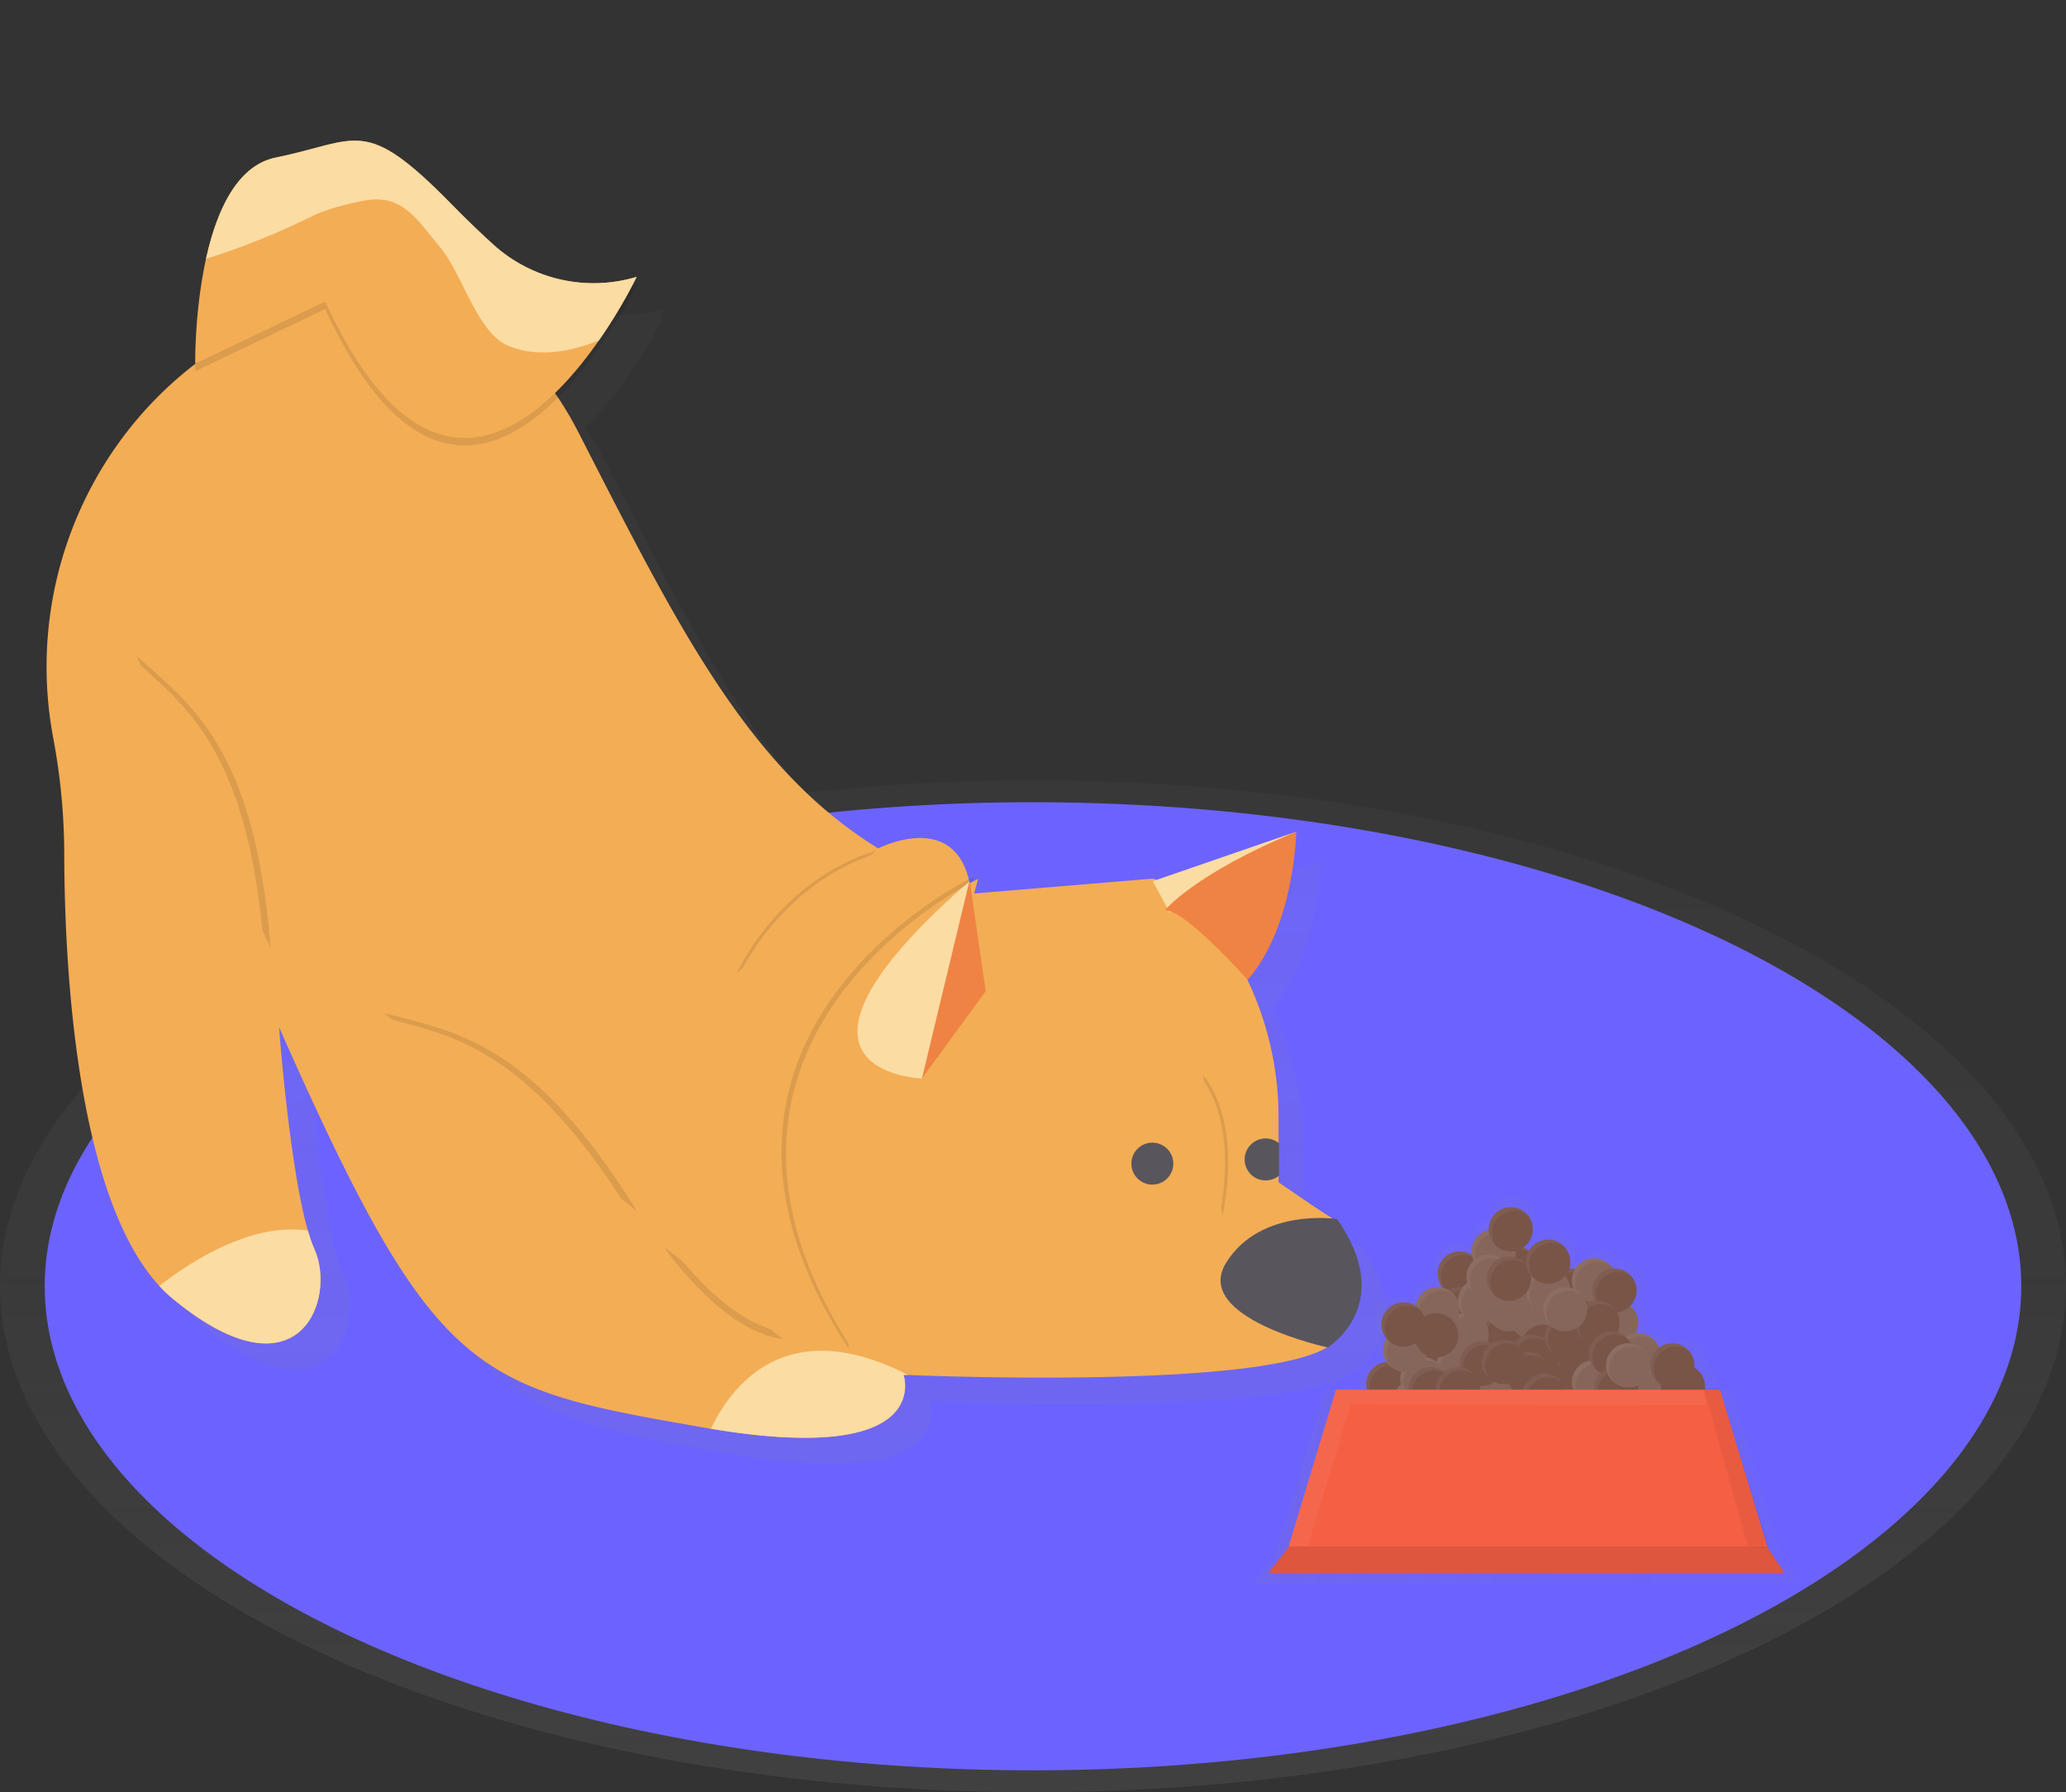 <?xml version="1.0" encoding="UTF-8"?><svg id="78959f6b-6b81-463e-a7ed-f3ac2b26adb7" data-name="Layer 1" xmlns="http://www.w3.org/2000/svg" xmlns:xlink="http://www.w3.org/1999/xlink" width="921" height="798.79" viewBox="0 0 921 798.79"><rect x="0" y="0" width="921" height="798.79" fill="#333333" stroke="none"/><defs><linearGradient id="4a1f3905-675e-4cb4-9a95-a4e3d3d94ba2" x1="460.5" y1="798.79" x2="460.5" y2="347.79" gradientUnits="userSpaceOnUse"><stop offset="0" stop-color="gray" stop-opacity="0.25"/><stop offset="0.54" stop-color="gray" stop-opacity="0.12"/><stop offset="1" stop-color="gray" stop-opacity="0.1"/></linearGradient><linearGradient id="be7ca847-3496-48b5-b94f-36037deb42a9" x1="465.42" y1="671.63" x2="465.42" y2="96.38" xlink:href="#4a1f3905-675e-4cb4-9a95-a4e3d3d94ba2"/><clipPath id="db8cd32f-d5c9-4ed5-a4b9-a3c7efedf8cf" transform="translate(-139.5 -19.25)"><path id="ea848399-108c-42c8-bc20-d554308f50be" data-name="&lt;Clipping Path&gt;" d="M280.75,153.83s73-26.94,116.73,58.36S472.68,361.48,531,397.39c0,0,37-19.08,41.53,20.2l80.81-6.73s19.43,4.25,37.75,36.42a142.3,142.3,0,0,1,18.37,70.44v28.95l25.82,16.84s18,29.18,0,52.75S542.27,632,542.27,632s14.59,41.53-88.67,23.57S333.5,634.22,263.91,477.09c0,0,5.61,76.32,15.71,98.77s-6.73,68.47-62.85,22.45C173.47,562.79,168.26,449.74,168.14,400a281.61,281.61,0,0,0-4.88-51.67h0C147.61,265.6,194.48,183.16,274.13,156Q277.38,154.85,280.75,153.83Z" fill="#f3ad55"/></clipPath><clipPath id="0c669763-5ee6-4554-9902-39f6d5eb037e" transform="translate(-139.5 -19.25)"><path id="72eb7311-4454-4fda-bce9-f78cffeba103" data-name="&lt;Clipping Path&gt;" d="M226.52,181.35S225.38,97,262.42,89.48s39.28-19.08,78.57,21c7,7.14,13.17,13,18.59,17.91a66.6,66.6,0,0,0,63.72,14.26h0s-73,153.9-138.84,11Z" fill="#f3ad55"/></clipPath><linearGradient id="e5b008d9-c45d-4476-abe9-4d32fab0fb0d" x1="698.5" y1="638.79" x2="941.5" y2="638.79" xlink:href="#4a1f3905-675e-4cb4-9a95-a4e3d3d94ba2"/></defs><title>cautious dog 1</title><g opacity="0.7"><ellipse cx="460.5" cy="573.29" rx="460.5" ry="225.5" fill="url(#4a1f3905-675e-4cb4-9a95-a4e3d3d94ba2)"/></g><ellipse cx="460.5" cy="573.29" rx="440.57" ry="215.74" fill="#6c63ff"/><g opacity="0.5"><path d="M746.19,574.63s-.71-.11-1.95-.22l-10.47-6.83-1.67-1.14.06,0L730,565l-9.48-6.49V529.65a143.52,143.52,0,0,0-2.17-24.88l-.19.07a140,140,0,0,0-11.62-36.35l.05.06c20.88-24,21.56-65.73,21.56-65.73l-62,21.38a16,16,0,0,0-1.7-.53l-80.35,6.7-.81-5.58-.18.1v0h0c-7.21-31.65-40.39-14.56-40.39-14.56-58.08-35.74-89.35-99.4-132.91-184.29a158.11,158.11,0,0,0-9.52-16.17c21.22-20.65,35.2-49.73,35.2-49.73l-2,.61c1.33-2.5,2-4,2-4a66.28,66.28,0,0,1-63.41-14.19c-5.39-4.85-11.53-10.72-18.49-17.82-39.09-39.84-41.32-28.29-78.18-20.85s-35.72,89.43-35.72,89.43h0c0,.89,0,1.62,0,2.16a169.34,169.34,0,0,0-63,165.72L182,389s-7.82,175.35,48,221.14,72.6,0,62.55-22.34-15.64-98.29-15.64-98.29c69.25,156.36,86,159.72,188.75,177.59S553.9,643.7,553.9,643.7s156.17,7,188-12.15l.23.05S773,612.61,746.19,574.63Z" transform="translate(-139.5 -19.25)" fill="url(#be7ca847-3496-48b5-b94f-36037deb42a9)"/></g><path id="1edf8a48-79e1-4628-af80-3c4411e374b6" data-name="&lt;Clipping Path&gt;" d="M280.75,153.83s73-26.94,116.73,58.36S472.68,361.48,531,397.39c0,0,37-19.08,41.53,20.2l80.81-6.73s19.43,4.25,37.75,36.42a142.3,142.3,0,0,1,18.37,70.44v28.95l25.82,16.84s18,29.18,0,52.75S542.27,632,542.27,632s14.59,41.53-88.67,23.57S333.5,634.22,263.91,477.09c0,0,5.61,76.32,15.71,98.77s-6.73,68.47-62.85,22.45C173.47,562.79,168.26,449.74,168.14,400a281.61,281.61,0,0,0-4.88-51.67h0C147.61,265.6,194.48,183.16,274.13,156Q277.38,154.85,280.75,153.83Z" transform="translate(-139.5 -19.25)" fill="#f3ad55"/><g clip-path="url(#db8cd32f-d5c9-4ed5-a4b9-a3c7efedf8cf)"><path d="M283.93,633.29l-89.42-26.94S251,548,294,573.8,283.93,633.29,283.93,633.29Z" transform="translate(-139.5 -19.25)" fill="#fbdca3"/><path d="M451.92,667.71s20.58-80.06,102.51-29.93S451.92,667.71,451.92,667.71Z" transform="translate(-139.5 -19.25)" fill="#fbdca3"/></g><path d="M550.5,499.91s-77.07-2.17,21.14-87.88Z" transform="translate(-139.5 -19.25)" fill="#795548"/><path d="M653.39,412l64-22.07S657.13,418,661.24,426.58Z" transform="translate(-139.5 -19.25)" fill="#fbdca3"/><path d="M695.7,456s-27.91-31.45-36.89-31.07c0,0,13.28-16.27,58.55-35C717.36,389.91,716.68,431.85,695.7,456Z" transform="translate(-139.5 -19.25)" fill="#ef8343"/><path d="M226.52,184.72s-1.15-84.39,35.89-91.87,39.28-19.08,78.57,21S393.36,155,393.36,155l29.93-9s-73,153.9-138.84,11Z" transform="translate(-139.5 -19.25)" opacity="0.1"/><path id="5d3617d0-6429-4d59-b345-a3de73ec9e9e" data-name="&lt;Clipping Path&gt;" d="M226.52,181.35S225.38,97,262.42,89.48s39.28-19.08,78.57,21c7,7.14,13.17,13,18.59,17.91a66.6,66.6,0,0,0,63.72,14.26h0s-73,153.9-138.84,11Z" transform="translate(-139.5 -19.25)" fill="#f3ad55"/><g clip-path="url(#0c669763-5ee6-4554-9902-39f6d5eb037e)"><path d="M205.1,141.61a322.3,322.3,0,0,0,74.07-26.28c5.78-2.89,18.54-6.15,25-7,15.21-1.91,21.88,9.55,31.7,21.32s16.3,38.11,30.51,43.85c17.45,7,37.33,0,53.78-9.12,11.65-6.47,25.33-26.74,35.59-35.25-3.85-13.22-8.07-28.53-11.92-41.75-3.94-13.56-8.27-27.76-18.41-37.58C416.29,41,403.72,37,391.52,33.55Q366.06,26.46,340,21.7c-11.45-2.09-23.36-3.82-34.63-.88C292,24.31,281.2,33.94,271,43.25L209.71,98.94c-5.56,5.06-11.41,10.58-13.15,17.9C194.89,123.9,199.29,137.24,205.1,141.61Z" transform="translate(-139.5 -19.25)" fill="#fbdca3"/></g><path d="M735.51,562.57s-34-5.24-49.39,19.45,45.27,37.79,45.27,37.79S762.45,600.74,735.51,562.57Z" transform="translate(-139.5 -19.25)" fill="#58555d"/><circle cx="513.7" cy="518.63" r="9.35" fill="#58555d"/><path d="M709.32,546.11s-17.58.37-16.46,10.1,30.68-.37,30.68-.37Z" transform="translate(-139.5 -19.25)" fill="#f3ad55"/><path d="M709.69,543.2V528.83a9.35,9.35,0,1,0,0,14.37Z" transform="translate(-139.5 -19.25)" fill="#58555d"/><path d="M573.5,410s-146.82,70.09-55.91,210" transform="translate(-139.5 -19.25)" opacity="0.1"/><path d="M575.5,411s-146.82,70.09-55.91,210" transform="translate(-139.5 -19.25)" fill="#f3ad55"/><path d="M467.94,453s18.33-41.15,62.11-54.62" transform="translate(-139.5 -19.25)" opacity="0.1"/><path d="M468.94,454s18.33-41.15,62.11-54.62" transform="translate(-139.5 -19.25)" fill="#f3ad55"/><path d="M568.94,537s18.33-41.15,62.11-54.62" transform="translate(-139.5 -19.25)" fill="#f3ad55"/><path d="M675.88,498.71s17.51,17.68,8.57,62.6" transform="translate(-139.5 -19.25)" opacity="0.1"/><path d="M674.53,499.11s17.51,17.68,8.57,62.6" transform="translate(-139.5 -19.25)" fill="#f3ad55"/><path d="M578.93,461l-7.11-49s-34.42,41.9-21.33,87.92Z" transform="translate(-139.5 -19.25)" fill="#ef8343"/><path d="M550.5,499.91s-77.07-2.17,21.14-87.88Z" transform="translate(-139.5 -19.25)" fill="#fbdca3"/><g opacity="0.1"><path d="M200.3,311.52c24.1,21.76,52.71,40.61,59.86,130.2" transform="translate(-139.5 -19.25)"/></g><path d="M197.3,311.52c24.1,21.76,52.71,40.61,59.86,130.2" transform="translate(-139.5 -19.25)" fill="#f3ad55"/><g opacity="0.1"><path d="M310.63,470.79c31.39,8.29,65.46,11.94,112.88,88.28" transform="translate(-139.5 -19.25)"/></g><path d="M308,472.17c31.39,8.29,65.46,11.94,112.88,88.28" transform="translate(-139.5 -19.25)" fill="#f3ad55"/><path d="M435.5,575s26,38,53,41" transform="translate(-139.5 -19.25)" opacity="0.1"/><path d="M436.5,572s26,38,53,41" transform="translate(-139.5 -19.25)" fill="#f3ad55"/><g opacity="0.5"><path d="M941.5,724.91l-7.87-11.81L918,661.44l-6.43-22.85H905a10.27,10.27,0,0,0-4.94-10.39c0-.34.05-.68.05-1a10.36,10.36,0,0,0-2.3-6.52h0a10.47,10.47,0,0,0-1.6-1.6l-.07-.05q-.39-.31-.8-.58l-.23-.14c-.23-.14-.47-.27-.71-.4l-.31-.15-.68-.29-.36-.13c-.23-.08-.46-.15-.7-.21L892,617c-.25-.06-.51-.1-.77-.13l-.35-.05a10.51,10.51,0,0,0-1.15-.07,10.35,10.35,0,0,0-6.23,2.08,10.39,10.39,0,0,0-1.67-3h0a10.45,10.45,0,0,0-1.6-1.6l-.07-.05q-.39-.31-.8-.57l-.23-.14c-.23-.14-.46-.27-.7-.4l-.32-.15-.68-.29-.36-.13c-.23-.08-.46-.14-.7-.21l-.38-.1c-.25-.06-.51-.1-.77-.13l-.35-.05a9.79,9.79,0,0,0-2.36,0,10.39,10.39,0,0,0-1.08-11.4h0a10.47,10.47,0,0,0-1.44-1.47,10.39,10.39,0,0,0,.64-13.75h0a10.47,10.47,0,0,0-1.6-1.6l-.07-.05q-.39-.31-.8-.57l-.23-.14c-.23-.14-.46-.27-.71-.4l-.31-.15-.68-.29-.36-.13c-.23-.08-.46-.15-.7-.21l-.38-.1c-.25-.06-.51-.1-.77-.13l-.35-.05a10.51,10.51,0,0,0-1.15-.07c-.28,0-.55,0-.82,0a10.46,10.46,0,0,0-.67-.95h0a10.47,10.47,0,0,0-1.6-1.6l-.07-.05q-.39-.31-.8-.57l-.23-.14c-.23-.14-.46-.27-.71-.4l-.31-.15-.68-.29-.36-.13c-.23-.08-.46-.15-.7-.21l-.38-.1c-.25-.06-.51-.1-.77-.13l-.35-.05a10.51,10.51,0,0,0-1.15-.07,10.34,10.34,0,0,0-8.92,5.07h0c-.25-.06-.51-.1-.77-.13l-.35-.05a10.51,10.51,0,0,0-1.15-.07l-.52,0a10.38,10.38,0,0,0-1.78-9.75h0a10.47,10.47,0,0,0-1.6-1.6l-.07-.05q-.39-.31-.8-.57l-.23-.14c-.23-.14-.46-.27-.71-.4l-.31-.15-.68-.29-.36-.13-.7-.21-.38-.1c-.25-.06-.51-.1-.77-.13l-.35-.05a10.51,10.51,0,0,0-1.15-.07,10.4,10.4,0,0,0-9,5.25l-.54-.38-.23-.14c-.23-.14-.46-.27-.71-.4l-.31-.15-.68-.29-.25-.1a10.4,10.4,0,0,0,2.25-15.12h0a10.46,10.46,0,0,0-1.6-1.6l-.07-.05q-.39-.31-.8-.57l-.23-.14c-.23-.14-.46-.27-.71-.4l-.31-.15-.68-.29-.36-.13-.7-.21-.38-.1c-.25-.06-.51-.1-.77-.13l-.35-.05a10.39,10.39,0,0,0-11.56,10.35c0,.1,0,.19,0,.29-.24.06-.48.11-.71.18a10.38,10.38,0,0,0-7.25,11.09c0,.12,0,.23.05.35l0,.25-.12-.07L795,575c-.23-.14-.46-.27-.71-.4l-.31-.15-.68-.29-.36-.13-.7-.21-.38-.1c-.25-.06-.51-.1-.77-.13l-.35-.05a10.39,10.39,0,0,0-11.49,11.5c0,.12,0,.23.05.35s.08.51.13.77.06.25.1.38.13.47.21.7l.13.36q.13.35.29.69l.15.31c.12.24.26.48.4.71l.14.23q.27.41.57.8l.06.07.15.18-.19,0c-.25-.06-.51-.1-.77-.13l-.35-.05a10.51,10.51,0,0,0-1.15-.07,10.31,10.31,0,0,0-10.3,8.93l-.08,0-.23-.14c-.23-.14-.46-.27-.71-.4l-.31-.15-.68-.29-.36-.13c-.23-.08-.46-.14-.7-.21l-.38-.1c-.25-.06-.51-.1-.77-.13l-.35-.05a10.39,10.39,0,0,0-11.49,11.49c0,.12,0,.23.05.35s.08.51.13.77.06.25.1.38.13.47.21.7l.13.36q.13.35.29.69l.15.31c.12.24.26.48.4.71l.14.23q.27.42.57.8l.05.07,0,.06a10.35,10.35,0,0,0-1.54,5.44,10.51,10.51,0,0,0,.07,1.15c0,.12,0,.23.05.35s.08.51.13.77.06.25.1.38.13.47.21.7l.13.36q.13.35.29.69l.15.31c.12.24.26.48.4.71l.14.23h0A10.39,10.39,0,0,0,745.54,636a10.51,10.51,0,0,0,.07,1.15c0,.12,0,.23.05.35s.08.51.13.77.06.24.09.37H730.26L707.79,713l-9.29,12ZM801.62,607.22l-.19-.32.48-.12C801.8,606.93,801.71,607.07,801.62,607.22Zm48.81-9.67.17-.28.38.08C850.8,597.42,850.61,597.48,850.43,597.56Z" transform="translate(-139.5 -19.25)" fill="url(#e5b008d9-c45d-4476-abe9-4d32fab0fb0d)"/></g><circle cx="606.76" cy="647.21" r="9.86" fill="#795548"/><path d="M737.93,668a9.85,9.85,0,0,1,16-7.68,9.85,9.85,0,1,0-13.85,13.85A9.81,9.81,0,0,1,737.93,668Z" transform="translate(-139.5 -19.25)" fill="#fff" opacity="0.05"/><circle cx="640.88" cy="649.48" r="9.86" fill="#795548"/><path d="M772,670.25a9.85,9.85,0,0,1,16-7.68,9.85,9.85,0,1,0-13.85,13.85A9.81,9.81,0,0,1,772,670.25Z" transform="translate(-139.5 -19.25)" fill="#fff" opacity="0.05"/><circle cx="660.59" cy="651" r="9.86" fill="#795548"/><path d="M791.75,671.77a9.85,9.85,0,0,1,16-7.68,9.85,9.85,0,1,0-13.85,13.85A9.81,9.81,0,0,1,791.75,671.77Z" transform="translate(-139.5 -19.25)" fill="#fff" opacity="0.05"/><circle cx="670.44" cy="647.21" r="9.86" fill="#795548"/><path d="M801.6,668a9.85,9.85,0,0,1,16-7.68,9.85,9.85,0,1,0-13.85,13.85A9.81,9.81,0,0,1,801.6,668Z" transform="translate(-139.5 -19.25)" fill="#fff" opacity="0.05"/><circle cx="747.01" cy="647.21" r="9.86" fill="#795548"/><path d="M878.17,668a9.85,9.85,0,0,1,16-7.68,9.85,9.85,0,1,0-13.85,13.85A9.81,9.81,0,0,1,878.17,668Z" transform="translate(-139.5 -19.25)" fill="#fff" opacity="0.05"/><circle cx="708.35" cy="646.45" r="9.86" fill="#795548"/><path d="M839.51,667.22a9.85,9.85,0,0,1,16-7.68,9.85,9.85,0,1,0-13.85,13.85A9.81,9.81,0,0,1,839.51,667.22Z" transform="translate(-139.5 -19.25)" fill="#fff" opacity="0.05"/><circle cx="621.17" cy="638.11" r="9.86" fill="#795548"/><path d="M752.33,658.88a9.85,9.85,0,0,1,16-7.68A9.85,9.85,0,1,0,754.5,665,9.81,9.81,0,0,1,752.33,658.88Z" transform="translate(-139.5 -19.25)" fill="#fff" opacity="0.05"/><circle cx="700.77" cy="617.64" r="9.86" fill="#795548"/><path d="M831.93,638.41a9.85,9.85,0,0,1,16-7.68,9.85,9.85,0,1,0-13.85,13.85A9.81,9.81,0,0,1,831.93,638.41Z" transform="translate(-139.5 -19.25)" fill="#fff" opacity="0.05"/><circle cx="670.44" cy="594.9" r="9.86" fill="#795548"/><circle cx="680.26" cy="579.74" r="9.86" fill="#795548"/><path d="M801.6,615.67a9.85,9.85,0,0,1,16-7.68,9.85,9.85,0,1,0-13.85,13.85A9.81,9.81,0,0,1,801.6,615.67Z" transform="translate(-139.5 -19.25)" fill="#fff" opacity="0.05"/><circle cx="638.6" cy="602.48" r="9.86" fill="#795548"/><path d="M769.77,623.25a9.85,9.85,0,0,1,16-7.68,9.85,9.85,0,1,0-13.85,13.85A9.81,9.81,0,0,1,769.77,623.25Z" transform="translate(-139.5 -19.25)" fill="#fff" opacity="0.05"/><circle cx="618.89" cy="616.88" r="9.86" fill="#795548"/><path d="M750.05,637.65a9.85,9.85,0,0,1,16-7.68,9.85,9.85,0,1,0-13.85,13.85A9.81,9.81,0,0,1,750.05,637.65Z" transform="translate(-139.5 -19.25)" fill="#fff" opacity="0.05"/><circle cx="678.02" cy="622.19" r="9.86" fill="#795548"/><path d="M809.19,643a9.85,9.85,0,0,1,16-7.68,9.85,9.85,0,1,0-13.85,13.85A9.81,9.81,0,0,1,809.19,643Z" transform="translate(-139.5 -19.25)" fill="#fff" opacity="0.05"/><circle cx="700.01" cy="575.19" r="9.86" fill="#795548"/><path d="M831.17,596a9.85,9.85,0,0,1,16-7.68,9.85,9.85,0,1,0-13.85,13.85A9.81,9.81,0,0,1,831.17,596Z" transform="translate(-139.5 -19.25)" fill="#fff" opacity="0.05"/><circle cx="675.75" cy="565.33" r="9.86" fill="#795548"/><path d="M806.91,586.1a9.85,9.85,0,0,1,16-7.68,9.85,9.85,0,1,0-13.85,13.85A9.81,9.81,0,0,1,806.91,586.1Z" transform="translate(-139.5 -19.25)" fill="#fff" opacity="0.05"/><circle cx="650.73" cy="567.61" r="9.86" fill="#795548"/><path d="M781.89,588.38a9.85,9.85,0,0,1,16-7.68,9.85,9.85,0,1,0-13.85,13.85A9.81,9.81,0,0,1,781.89,588.38Z" transform="translate(-139.5 -19.25)" fill="#fff" opacity="0.05"/><circle cx="650.73" cy="583.53" r="9.86" fill="#795548"/><path d="M781.89,604.3a9.85,9.85,0,0,1,16-7.68,9.85,9.85,0,1,0-13.85,13.85A9.81,9.81,0,0,1,781.89,604.3Z" transform="translate(-139.5 -19.25)" fill="#fff" opacity="0.05"/><circle cx="691.67" cy="608.54" r="9.86" fill="#795548"/><path d="M822.83,629.31a9.85,9.85,0,0,1,16-7.68A9.85,9.85,0,1,0,825,635.48,9.81,9.81,0,0,1,822.83,629.31Z" transform="translate(-139.5 -19.25)" fill="#fff" opacity="0.05"/><circle cx="703.04" cy="603.24" r="9.86" fill="#795548"/><path d="M834.2,624a9.85,9.85,0,0,1,16-7.68,9.85,9.85,0,1,0-13.85,13.85A9.81,9.81,0,0,1,834.2,624Z" transform="translate(-139.5 -19.25)" fill="#fff" opacity="0.05"/><circle cx="638.6" cy="637.35" r="9.86" fill="#795548"/><circle cx="638.6" cy="637.35" r="9.86" fill="#fff" opacity="0.1"/><path d="M769.77,658.12a9.85,9.85,0,0,1,16-7.68,9.85,9.85,0,1,0-13.85,13.85A9.81,9.81,0,0,1,769.77,658.12Z" transform="translate(-139.5 -19.25)" fill="#fff" opacity="0.05"/><circle cx="669.69" cy="632.05" r="9.86" fill="#795548"/><circle cx="669.69" cy="632.05" r="9.86" fill="#fff" opacity="0.1"/><path d="M800.85,652.82a9.85,9.85,0,0,1,16-7.68A9.85,9.85,0,1,0,803,659,9.81,9.81,0,0,1,800.85,652.82Z" transform="translate(-139.5 -19.25)" fill="#fff" opacity="0.05"/><circle cx="658.31" cy="641.14" r="9.86" fill="#795548"/><circle cx="658.31" cy="641.14" r="9.86" fill="#fff" opacity="0.1"/><path d="M789.48,661.91a9.85,9.85,0,0,1,16-7.68,9.85,9.85,0,1,0-13.85,13.85A9.81,9.81,0,0,1,789.48,661.91Z" transform="translate(-139.5 -19.25)" fill="#fff" opacity="0.05"/><circle cx="621.17" cy="648.72" r="9.86" fill="#795548"/><circle cx="621.17" cy="648.72" r="9.86" fill="#fff" opacity="0.1"/><path d="M752.33,669.49a9.85,9.85,0,0,1,16-7.68,9.85,9.85,0,1,0-13.85,13.85A9.81,9.81,0,0,1,752.33,669.49Z" transform="translate(-139.5 -19.25)" fill="#fff" opacity="0.05"/><circle cx="631.02" cy="641.14" r="9.86" fill="#795548"/><circle cx="631.02" cy="641.14" r="9.86" fill="#fff" opacity="0.1"/><path d="M762.18,661.91a9.85,9.85,0,0,1,16-7.68,9.85,9.85,0,1,0-13.85,13.85A9.81,9.81,0,0,1,762.18,661.91Z" transform="translate(-139.5 -19.25)" fill="#fff" opacity="0.05"/><circle cx="631.02" cy="624.46" r="9.86" fill="#795548"/><circle cx="631.02" cy="624.46" r="9.86" fill="#fff" opacity="0.1"/><path d="M762.18,645.23a9.85,9.85,0,0,1,16-7.68,9.85,9.85,0,1,0-13.85,13.85A9.81,9.81,0,0,1,762.18,645.23Z" transform="translate(-139.5 -19.25)" fill="#fff" opacity="0.05"/><circle cx="649.98" cy="609.3" r="9.86" fill="#795548"/><circle cx="649.98" cy="609.3" r="9.86" fill="#fff" opacity="0.1"/><path d="M781.14,630.07a9.85,9.85,0,0,1,16-7.68,9.85,9.85,0,1,0-13.85,13.85A9.81,9.81,0,0,1,781.14,630.07Z" transform="translate(-139.5 -19.25)" fill="#fff" opacity="0.05"/><circle cx="683.33" cy="646.45" r="9.86" fill="#795548"/><circle cx="683.33" cy="646.45" r="9.86" fill="#fff" opacity="0.1"/><path d="M814.49,667.22a9.85,9.85,0,0,1,16-7.68,9.85,9.85,0,1,0-13.85,13.85A9.81,9.81,0,0,1,814.49,667.22Z" transform="translate(-139.5 -19.25)" fill="#fff" opacity="0.05"/><circle cx="710.62" cy="616.13" r="9.86" fill="#795548"/><circle cx="710.62" cy="616.13" r="9.86" fill="#fff" opacity="0.1"/><path d="M841.78,636.9a9.85,9.85,0,0,1,16-7.68A9.85,9.85,0,1,0,844,643.06,9.81,9.81,0,0,1,841.78,636.9Z" transform="translate(-139.5 -19.25)" fill="#fff" opacity="0.05"/><circle cx="710.62" cy="570.64" r="9.86" fill="#795548"/><circle cx="710.62" cy="570.64" r="9.86" fill="#fff" opacity="0.1"/><path d="M841.78,591.41a9.85,9.85,0,0,1,16-7.68A9.85,9.85,0,1,0,844,597.58,9.81,9.81,0,0,1,841.78,591.41Z" transform="translate(-139.5 -19.25)" fill="#fff" opacity="0.05"/><circle cx="720.48" cy="589.59" r="9.86" fill="#795548"/><circle cx="720.48" cy="589.59" r="9.86" fill="#fff" opacity="0.1"/><path d="M851.64,610.36a9.85,9.85,0,0,1,16-7.68,9.85,9.85,0,1,0-13.85,13.85A9.81,9.81,0,0,1,851.64,610.36Z" transform="translate(-139.5 -19.25)" fill="#fff" opacity="0.05"/><circle cx="730.33" cy="604" r="9.86" fill="#795548"/><circle cx="730.33" cy="604" r="9.86" fill="#fff" opacity="0.1"/><path d="M861.49,624.77a9.85,9.85,0,0,1,16-7.68,9.85,9.85,0,1,0-13.85,13.85A9.81,9.81,0,0,1,861.49,624.77Z" transform="translate(-139.5 -19.25)" fill="#fff" opacity="0.05"/><circle cx="683.33" cy="587.32" r="9.86" fill="#795548"/><circle cx="683.33" cy="587.32" r="9.86" fill="#fff" opacity="0.1"/><path d="M814.49,608.09a9.85,9.85,0,0,1,16-7.68,9.85,9.85,0,1,0-13.85,13.85A9.81,9.81,0,0,1,814.49,608.09Z" transform="translate(-139.5 -19.25)" fill="#fff" opacity="0.05"/><circle cx="653.77" cy="594.9" r="9.86" fill="#795548"/><circle cx="653.77" cy="594.9" r="9.86" fill="#fff" opacity="0.1"/><path d="M784.93,615.67a9.85,9.85,0,0,1,16-7.68,9.85,9.85,0,1,0-13.85,13.85A9.81,9.81,0,0,1,784.93,615.67Z" transform="translate(-139.5 -19.25)" fill="#fff" opacity="0.05"/><circle cx="672.72" cy="583.53" r="9.86" fill="#795548"/><circle cx="672.72" cy="583.53" r="9.86" fill="#fff" opacity="0.1"/><path d="M803.88,604.3a9.85,9.85,0,0,1,16-7.68,9.85,9.85,0,1,0-13.85,13.85A9.81,9.81,0,0,1,803.88,604.3Z" transform="translate(-139.5 -19.25)" fill="#fff" opacity="0.05"/><circle cx="690.15" cy="575.19" r="9.86" fill="#795548"/><circle cx="690.15" cy="575.19" r="9.86" fill="#fff" opacity="0.1"/><path d="M821.31,596a9.85,9.85,0,0,1,16-7.68,9.85,9.85,0,1,0-13.85,13.85A9.81,9.81,0,0,1,821.31,596Z" transform="translate(-139.5 -19.25)" fill="#fff" opacity="0.05"/><circle cx="640.88" cy="583.53" r="9.86" fill="#795548"/><circle cx="640.88" cy="583.53" r="9.86" fill="#fff" opacity="0.1"/><path d="M772,604.3a9.85,9.85,0,0,1,16-7.68,9.85,9.85,0,1,0-13.85,13.85A9.81,9.81,0,0,1,772,604.3Z" transform="translate(-139.5 -19.25)" fill="#fff" opacity="0.05"/><circle cx="675.75" cy="615.37" r="9.86" fill="#795548"/><circle cx="675.75" cy="615.37" r="9.86" fill="#fff" opacity="0.1"/><path d="M806.91,636.14a9.85,9.85,0,0,1,16-7.68,9.85,9.85,0,1,0-13.85,13.85A9.81,9.81,0,0,1,806.91,636.14Z" transform="translate(-139.5 -19.25)" fill="#fff" opacity="0.05"/><circle cx="634.06" cy="614.61" r="9.86" fill="#795548"/><circle cx="634.06" cy="614.61" r="9.86" fill="#fff" opacity="0.1"/><path d="M765.22,635.38a9.85,9.85,0,0,1,16-7.68,9.85,9.85,0,1,0-13.85,13.85A9.81,9.81,0,0,1,765.22,635.38Z" transform="translate(-139.5 -19.25)" fill="#fff" opacity="0.05"/><circle cx="697.73" cy="629.01" r="9.86" fill="#795548"/><circle cx="697.73" cy="629.01" r="9.86" fill="#fff" opacity="0.1"/><path d="M828.9,649.78a9.85,9.85,0,0,1,16-7.68,9.85,9.85,0,1,0-13.85,13.85A9.81,9.81,0,0,1,828.9,649.78Z" transform="translate(-139.5 -19.25)" fill="#fff" opacity="0.05"/><circle cx="712.9" cy="634.32" r="9.86" fill="#795548"/><circle cx="712.9" cy="634.32" r="9.86" fill="#fff" opacity="0.1"/><path d="M844.06,655.09a9.85,9.85,0,0,1,16-7.68,9.85,9.85,0,1,0-13.85,13.85A9.81,9.81,0,0,1,844.06,655.09Z" transform="translate(-139.5 -19.25)" fill="#fff" opacity="0.05"/><circle cx="725.78" cy="644.17" r="9.86" fill="#795548"/><circle cx="725.78" cy="644.17" r="9.86" fill="#fff" opacity="0.1"/><path d="M856.94,664.94a9.85,9.85,0,0,1,16-7.68,9.85,9.85,0,1,0-13.85,13.85A9.81,9.81,0,0,1,856.94,664.94Z" transform="translate(-139.5 -19.25)" fill="#fff" opacity="0.05"/><circle cx="747.01" cy="631.29" r="9.86" fill="#795548"/><circle cx="747.01" cy="631.29" r="9.86" fill="#fff" opacity="0.1"/><path d="M878.17,652.06a9.85,9.85,0,0,1,16-7.68,9.85,9.85,0,1,0-13.85,13.85A9.81,9.81,0,0,1,878.17,652.06Z" transform="translate(-139.5 -19.25)" fill="#fff" opacity="0.05"/><circle cx="735.64" cy="619.92" r="9.86" fill="#795548"/><circle cx="735.64" cy="619.92" r="9.86" fill="#fff" opacity="0.1"/><path d="M866.8,640.69a9.85,9.85,0,0,1,16-7.68A9.85,9.85,0,1,0,869,646.85,9.81,9.81,0,0,1,866.8,640.69Z" transform="translate(-139.5 -19.25)" fill="#fff" opacity="0.05"/><circle cx="665.89" cy="557.75" r="9.86" fill="#795548"/><circle cx="665.89" cy="557.75" r="9.86" fill="#fff" opacity="0.1"/><path d="M797.06,578.52a9.85,9.85,0,0,1,16-7.68,9.85,9.85,0,1,0-13.85,13.85A9.81,9.81,0,0,1,797.06,578.52Z" transform="translate(-139.5 -19.25)" fill="#fff" opacity="0.05"/><circle cx="626.47" cy="601.72" r="9.86" fill="#795548"/><circle cx="626.47" cy="601.72" r="9.86" fill="#fff" opacity="0.1"/><path d="M757.64,622.49a9.85,9.85,0,0,1,16-7.68,9.85,9.85,0,1,0-13.85,13.85A9.81,9.81,0,0,1,757.64,622.49Z" transform="translate(-139.5 -19.25)" fill="#fff" opacity="0.05"/><circle cx="611.31" cy="629.77" r="9.86" fill="#795548"/><circle cx="611.31" cy="629.77" r="9.86" fill="#fff" opacity="0.1"/><path d="M742.47,650.54a9.85,9.85,0,0,1,16-7.68,9.85,9.85,0,1,0-13.85,13.85A9.81,9.81,0,0,1,742.47,650.54Z" transform="translate(-139.5 -19.25)" fill="#fff" opacity="0.05"/><circle cx="658.31" cy="619.92" r="9.86" fill="#795548"/><circle cx="658.31" cy="619.92" r="9.86" fill="#fff" opacity="0.1"/><path d="M789.48,640.69a9.85,9.85,0,0,1,16-7.68,9.85,9.85,0,1,0-13.85,13.85A9.81,9.81,0,0,1,789.48,640.69Z" transform="translate(-139.5 -19.25)" fill="#fff" opacity="0.05"/><circle cx="659.83" cy="579.74" r="9.86" fill="#795548"/><circle cx="659.83" cy="579.74" r="9.86" fill="#fff" opacity="0.1"/><path d="M791,600.51a9.85,9.85,0,0,1,16-7.68,9.85,9.85,0,1,0-13.85,13.85A9.81,9.81,0,0,1,791,600.51Z" transform="translate(-139.5 -19.25)" fill="#fff" opacity="0.05"/><circle cx="663.62" cy="569.12" r="9.86" fill="#795548"/><circle cx="663.62" cy="569.12" r="9.86" fill="#fff" opacity="0.1"/><path d="M794.78,589.89a9.85,9.85,0,0,1,16-7.68A9.85,9.85,0,1,0,797,596.06,9.81,9.81,0,0,1,794.78,589.89Z" transform="translate(-139.5 -19.25)" fill="#fff" opacity="0.05"/><circle cx="650.73" cy="631.29" r="9.86" fill="#795548"/><path d="M781.89,652.06a9.85,9.85,0,0,1,16-7.68,9.85,9.85,0,1,0-13.85,13.85A9.81,9.81,0,0,1,781.89,652.06Z" transform="translate(-139.5 -19.25)" fill="#fff" opacity="0.05"/><circle cx="625.72" cy="590.35" r="9.86" fill="#795548"/><path d="M756.88,611.12a9.85,9.85,0,0,1,16-7.68,9.85,9.85,0,1,0-13.85,13.85A9.81,9.81,0,0,1,756.88,611.12Z" transform="translate(-139.5 -19.25)" fill="#fff" opacity="0.05"/><circle cx="637.85" cy="619.16" r="9.86" fill="#795548"/><path d="M769,639.93a9.85,9.85,0,0,1,16-7.68,9.85,9.85,0,1,0-13.85,13.85A9.81,9.81,0,0,1,769,639.93Z" transform="translate(-139.5 -19.25)" fill="#fff" opacity="0.05"/><circle cx="673.48" cy="547.9" r="9.86" fill="#795548"/><path d="M804.64,568.67a9.85,9.85,0,0,1,16-7.68,9.85,9.85,0,1,0-13.85,13.85A9.81,9.81,0,0,1,804.64,568.67Z" transform="translate(-139.5 -19.25)" fill="#fff" opacity="0.05"/><circle cx="672.72" cy="569.88" r="9.86" fill="#795548"/><path d="M803.88,590.65a9.85,9.85,0,0,1,16-7.68,9.85,9.85,0,1,0-13.85,13.85A9.81,9.81,0,0,1,803.88,590.65Z" transform="translate(-139.5 -19.25)" fill="#fff" opacity="0.05"/><circle cx="690.15" cy="562.3" r="9.86" fill="#795548"/><path d="M821.31,583.07a9.85,9.85,0,0,1,16-7.68,9.85,9.85,0,1,0-13.85,13.85A9.81,9.81,0,0,1,821.31,583.07Z" transform="translate(-139.5 -19.25)" fill="#fff" opacity="0.05"/><circle cx="682.57" cy="604.75" r="9.86" fill="#795548"/><circle cx="687.92" cy="600.29" r="9.86" fill="#795548"/><path d="M813.73,625.52a9.85,9.85,0,0,1,16-7.68,9.85,9.85,0,1,0-13.85,13.85A9.81,9.81,0,0,1,813.73,625.52Z" transform="translate(-139.5 -19.25)" fill="#fff" opacity="0.05"/><circle cx="677.27" cy="632.05" r="9.86" fill="#795548"/><path d="M808.43,652.82a9.85,9.85,0,0,1,16-7.68A9.85,9.85,0,1,0,810.6,659,9.81,9.81,0,0,1,808.43,652.82Z" transform="translate(-139.5 -19.25)" fill="#fff" opacity="0.05"/><circle cx="681.06" cy="612.34" r="9.86" fill="#795548"/><path d="M812.22,633.11a9.85,9.85,0,0,1,16-7.68,9.85,9.85,0,1,0-13.85,13.85A9.81,9.81,0,0,1,812.22,633.11Z" transform="translate(-139.5 -19.25)" fill="#fff" opacity="0.05"/><circle cx="698.49" cy="595.66" r="9.86" fill="#795548"/><circle cx="750.23" cy="617.96" r="9.86" fill="#795548"/><path d="M829.65,616.43a9.85,9.85,0,0,1,16-7.68,9.85,9.85,0,1,0-13.85,13.85A9.81,9.81,0,0,1,829.65,616.43Z" transform="translate(-139.5 -19.25)" fill="#fff" opacity="0.05"/><circle cx="688.64" cy="622.19" r="9.86" fill="#795548"/><path d="M819.8,643a9.85,9.85,0,0,1,16-7.68A9.85,9.85,0,1,0,822,649.13,9.81,9.81,0,0,1,819.8,643Z" transform="translate(-139.5 -19.25)" fill="#fff" opacity="0.05"/><circle cx="719.72" cy="575.19" r="9.86" fill="#795548"/><path d="M850.88,596a9.85,9.85,0,0,1,16-7.68,9.85,9.85,0,1,0-13.85,13.85A9.81,9.81,0,0,1,850.88,596Z" transform="translate(-139.5 -19.25)" fill="#fff" opacity="0.05"/><circle cx="712.14" cy="589.59" r="9.86" fill="#795548"/><path d="M843.3,610.36a9.85,9.85,0,0,1,16-7.68,9.85,9.85,0,1,0-13.85,13.85A9.81,9.81,0,0,1,843.3,610.36Z" transform="translate(-139.5 -19.25)" fill="#fff" opacity="0.05"/><circle cx="718.2" cy="603.24" r="9.86" fill="#795548"/><path d="M849.36,624a9.85,9.85,0,0,1,16-7.68,9.85,9.85,0,1,0-13.85,13.85A9.81,9.81,0,0,1,849.36,624Z" transform="translate(-139.5 -19.25)" fill="#fff" opacity="0.05"/><circle cx="733.36" cy="631.29" r="9.86" fill="#795548"/><path d="M864.53,652.06a9.85,9.85,0,0,1,16-7.68,9.85,9.85,0,1,0-13.85,13.85A9.81,9.81,0,0,1,864.53,652.06Z" transform="translate(-139.5 -19.25)" fill="#fff" opacity="0.05"/><circle cx="745.49" cy="608.54" r="9.86" fill="#795548"/><circle cx="640.23" cy="595.16" r="9.86" fill="#795548"/><path d="M876.65,629.31a9.85,9.85,0,0,1,16-7.68,9.85,9.85,0,1,0-13.85,13.85A9.81,9.81,0,0,1,876.65,629.31Z" transform="translate(-139.5 -19.25)" fill="#fff" opacity="0.05"/><circle cx="720.48" cy="619.16" r="9.86" fill="#795548"/><path d="M851.64,639.93a9.85,9.85,0,0,1,16-7.68,9.85,9.85,0,1,0-13.85,13.85A9.81,9.81,0,0,1,851.64,639.93Z" transform="translate(-139.5 -19.25)" fill="#fff" opacity="0.05"/><circle cx="721.99" cy="631.29" r="9.86" fill="#795548"/><path d="M853.15,652.06a9.85,9.85,0,0,1,16-7.68,9.85,9.85,0,1,0-13.85,13.85A9.81,9.81,0,0,1,853.15,652.06Z" transform="translate(-139.5 -19.25)" fill="#fff" opacity="0.05"/><circle cx="693.19" cy="639.63" r="9.86" fill="#795548"/><path d="M824.35,660.4a9.85,9.85,0,0,1,16-7.68,9.85,9.85,0,1,0-13.85,13.85A9.81,9.81,0,0,1,824.35,660.4Z" transform="translate(-139.5 -19.25)" fill="#fff" opacity="0.05"/><circle cx="660.59" cy="607.79" r="9.86" fill="#795548"/><path d="M791.75,628.56a9.85,9.85,0,0,1,16-7.68,9.85,9.85,0,1,0-13.85,13.85A9.81,9.81,0,0,1,791.75,628.56Z" transform="translate(-139.5 -19.25)" fill="#fff" opacity="0.05"/><circle cx="670.44" cy="607.03" r="9.86" fill="#795548"/><path d="M801.6,627.8a9.85,9.85,0,0,1,16-7.68A9.85,9.85,0,1,0,803.78,634,9.81,9.81,0,0,1,801.6,627.8Z" transform="translate(-139.5 -19.25)" fill="#fff" opacity="0.05"/><circle cx="649.98" cy="619.16" r="9.86" fill="#795548"/><path d="M781.14,639.93a9.85,9.85,0,0,1,16-7.68,9.85,9.85,0,1,0-13.85,13.85A9.81,9.81,0,0,1,781.14,639.93Z" transform="translate(-139.5 -19.25)" fill="#fff" opacity="0.05"/><circle cx="735.64" cy="644.17" r="9.86" fill="#795548"/><circle cx="735.64" cy="644.17" r="9.86" fill="#fff" opacity="0.1"/><path d="M866.8,664.94a9.85,9.85,0,0,1,16-7.68A9.85,9.85,0,1,0,869,671.11,9.81,9.81,0,0,1,866.8,664.94Z" transform="translate(-139.5 -19.25)" fill="#fff" opacity="0.05"/><circle cx="725.78" cy="608.54" r="9.86" fill="#795548"/><circle cx="725.78" cy="608.54" r="9.86" fill="#fff" opacity="0.1"/><path d="M856.94,629.31a9.85,9.85,0,0,1,16-7.68,9.85,9.85,0,1,0-13.85,13.85A9.81,9.81,0,0,1,856.94,629.31Z" transform="translate(-139.5 -19.25)" fill="#fff" opacity="0.05"/><circle cx="697.73" cy="583.53" r="9.86" fill="#795548"/><circle cx="697.73" cy="583.53" r="9.86" fill="#fff" opacity="0.1"/><path d="M828.9,604.3a9.85,9.85,0,0,1,16-7.68,9.85,9.85,0,1,0-13.85,13.85A9.81,9.81,0,0,1,828.9,604.3Z" transform="translate(-139.5 -19.25)" fill="#fff" opacity="0.05"/><polygon points="789.92 696.13 572.39 696.13 595.58 619.37 766.73 619.37 789.92 696.13" fill="#f55f44"/><polygon points="602.11 625.9 760.52 626.23 759.22 619.7 595.58 619.37 572.39 696.13 580.89 696.13 602.11 625.9" fill="#fff" opacity="0.05"/><polygon points="795.47 701.03 565.53 701.03 574.67 689.27 787.63 689.27 795.47 701.03" fill="#6c63ff"/><polygon points="795.47 701.03 565.53 701.03 574.67 689.27 787.63 689.27 795.47 701.03" fill="#f55f44"/><polygon points="795.47 701.03 565.53 701.03 574.67 689.27 787.63 689.27 795.47 701.03" opacity="0.1"/><polygon points="759.5 618.75 779.17 689.27 788.5 689.75 766.5 618.75 759.5 618.75" opacity="0.05"/></svg>